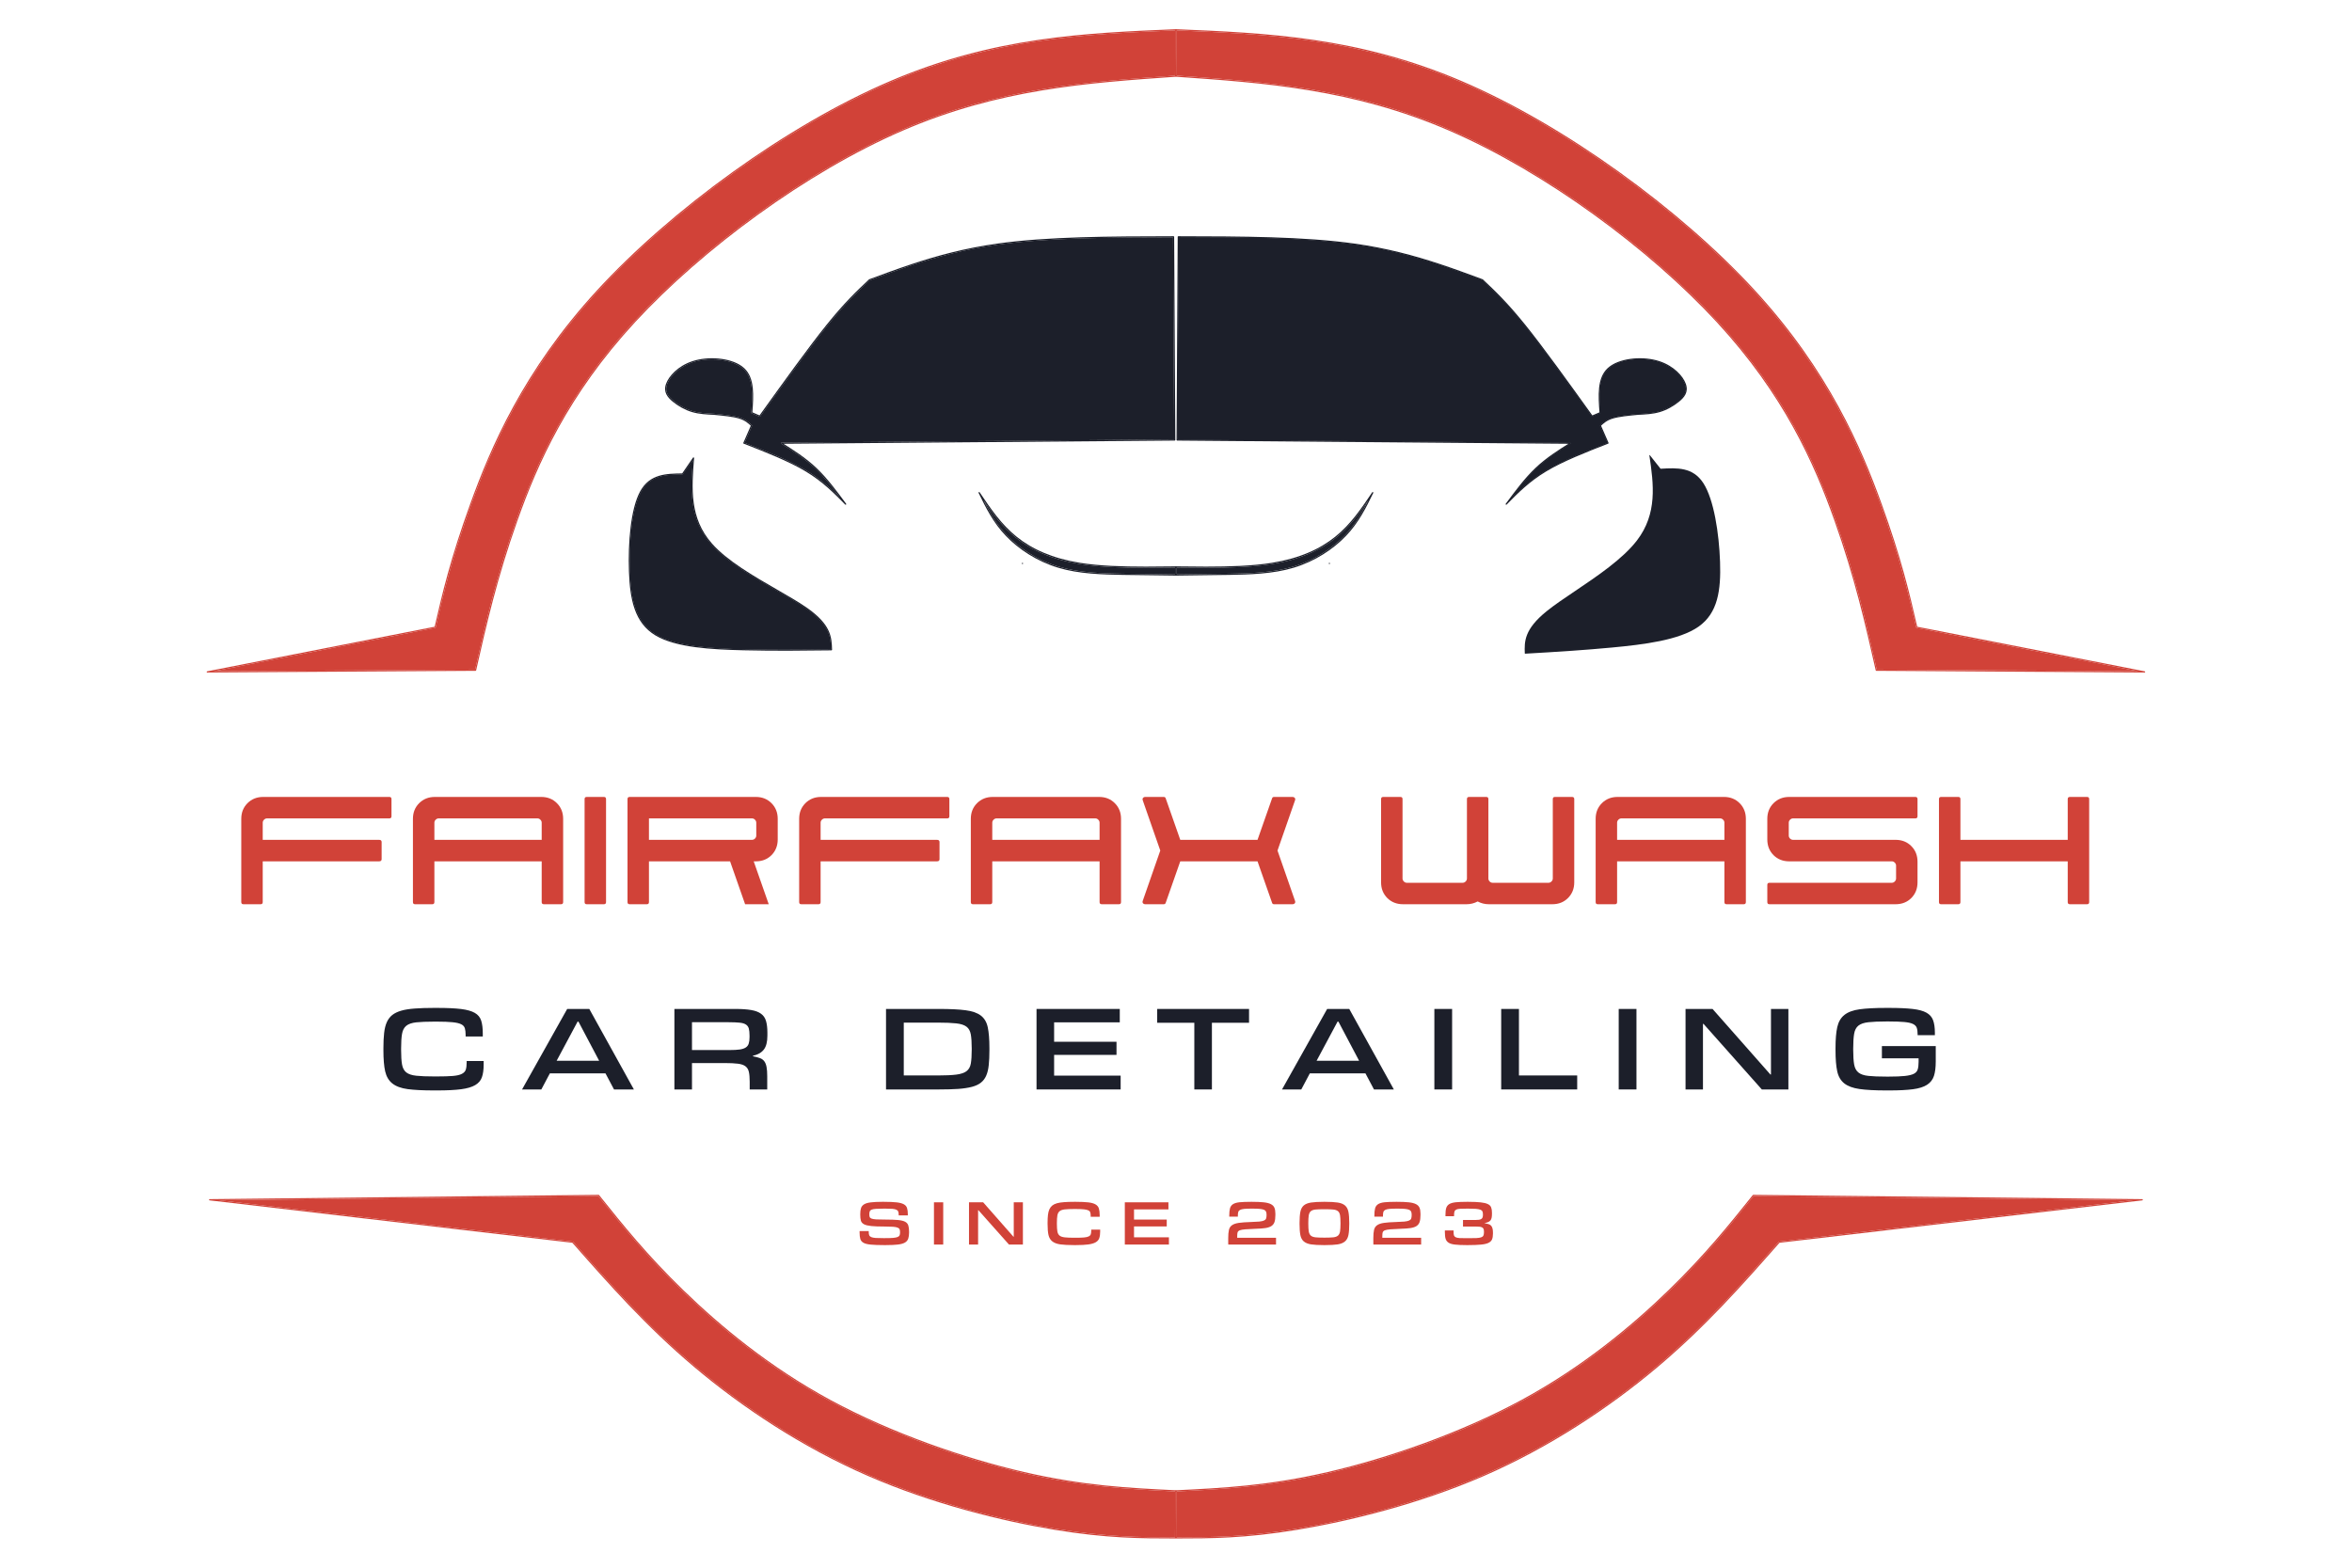 <svg xmlns="http://www.w3.org/2000/svg" xmlns:xlink="http://www.w3.org/1999/xlink" width="900" zoomAndPan="magnify" viewBox="0 0 675 450" height="600" preserveAspectRatio="xMidYMid meet" version="1.0"><defs><g></g><clipPath id="da94684412"><path d="M 1.32 1.367 L 280 1.367 L 280 187 L 1.32 187 Z M 1.32 1.367" clip-rule="nonzero"></path></clipPath><clipPath id="0b961a22b9"><path d="M 279 1.367 L 558 1.367 L 558 187 L 279 187 Z M 279 1.367" clip-rule="nonzero"></path></clipPath><clipPath id="b0b38324ef"><path d="M 3 1.367 L 280 1.367 L 280 186 L 3 186 Z M 3 1.367" clip-rule="nonzero"></path></clipPath><clipPath id="30881fcc27"><path d="M 279 1.367 L 556 1.367 L 556 186 L 279 186 Z M 279 1.367" clip-rule="nonzero"></path></clipPath><clipPath id="d52c2fd4f2"><path d="M 1.32 335 L 280 335 L 280 434.875 L 1.32 434.875 Z M 1.32 335" clip-rule="nonzero"></path></clipPath><clipPath id="748bea357a"><path d="M 279 335 L 557 335 L 557 434.875 L 279 434.875 Z M 279 335" clip-rule="nonzero"></path></clipPath><clipPath id="240bf6b6b5"><path d="M 279 336 L 555 336 L 555 434.875 L 279 434.875 Z M 279 336" clip-rule="nonzero"></path></clipPath><clipPath id="a39a345aee"><path d="M 4 336 L 280 336 L 280 434.875 L 4 434.875 Z M 4 336" clip-rule="nonzero"></path></clipPath><clipPath id="59021b37f9"><rect x="0" width="466" y="0" height="52"></rect></clipPath><clipPath id="e2de39deb9"><rect x="0" width="191" y="0" height="28"></rect></clipPath><clipPath id="ae562948c9"><rect x="0" width="559" y="0" height="436"></rect></clipPath></defs><g transform="matrix(1, 0, 0, 1, 58, 7)"><g clip-path="url(#ae562948c9)"><path fill="#1c1f2a" d="M 141.199 124.473 C 140.516 133.125 139.848 141.695 146.34 149.039 C 150.723 154.004 158.379 158.418 165.055 162.266 C 168.285 164.125 171.285 165.855 173.559 167.445 C 180.555 172.336 180.68 175.93 180.793 179.5 C 180.797 179.547 180.777 179.594 180.746 179.625 C 180.715 179.66 180.672 179.68 180.625 179.68 C 172.629 179.777 164.629 179.875 155.473 179.664 C 146.332 179.449 135.965 178.926 130.078 175.375 C 124.152 171.801 122.789 165.191 122.496 157.027 C 122.207 148.863 122.988 139.008 125.727 134.027 C 127.102 131.527 128.969 130.254 131.078 129.602 C 133.191 128.949 135.547 128.922 137.871 128.895 L 137.73 128.969 L 140.875 124.375 C 140.93 124.297 141.035 124.277 141.113 124.332 C 141.191 124.383 141.211 124.492 141.156 124.57 L 138.016 129.164 C 137.984 129.211 137.934 129.238 137.875 129.238 C 135.543 129.266 133.238 129.297 131.18 129.93 C 129.148 130.559 127.355 131.777 126.027 134.195 C 123.34 139.082 122.551 148.848 122.84 157.016 C 123.129 165.18 124.5 171.609 130.254 175.082 C 136.047 178.574 146.309 179.105 155.48 179.32 C 164.633 179.531 172.621 179.434 180.621 179.336 L 180.449 179.512 C 180.34 176.016 180.246 172.539 173.363 167.727 C 171.105 166.145 168.117 164.426 164.887 162.562 C 158.227 158.727 150.512 154.281 146.082 149.266 C 139.48 141.797 140.176 133.078 140.855 124.445 C 140.863 124.352 140.945 124.281 141.039 124.289 C 141.133 124.293 141.203 124.379 141.199 124.473 Z M 141.199 124.473" fill-opacity="1" fill-rule="nonzero"></path><path fill="#1c1f2a" d="M 140.801 125.023 C 140.781 125.023 140.758 125.035 140.746 125.051 L 137.961 129.125 C 137.941 129.152 137.91 129.172 137.875 129.172 L 137.855 129.172 C 135.531 129.199 133.223 129.23 131.16 129.867 C 129.113 130.5 127.309 131.73 125.969 134.16 C 123.27 139.066 122.484 148.852 122.773 157.016 C 123.062 165.184 124.43 171.645 130.219 175.137 C 136.031 178.645 146.312 179.172 155.477 179.387 C 159.488 179.48 163.273 179.516 166.934 179.516 C 171.574 179.516 176.004 179.461 180.441 179.406 L 180.453 179.406 C 180.488 179.402 180.512 179.371 180.512 179.336 C 180.402 175.883 180.191 172.418 173.402 167.668 C 171.141 166.09 168.152 164.367 164.918 162.504 L 164.898 162.492 C 164.895 162.488 164.891 162.488 164.891 162.488 C 164.891 162.488 164.891 162.488 164.883 162.48 C 158.227 158.648 150.543 154.219 146.133 149.223 C 139.719 141.965 140.211 133.52 140.871 125.094 C 140.875 125.078 140.867 125.059 140.855 125.043 C 140.84 125.031 140.824 125.023 140.805 125.023 Z M 140.801 125.023" fill-opacity="1" fill-rule="nonzero"></path><path fill="#1c1f2a" d="M 415.414 123.617 C 415.438 123.617 415.457 123.625 415.473 123.641 L 418.535 127.512 C 418.559 127.539 418.59 127.555 418.625 127.551 L 418.641 127.551 C 420.965 127.414 423.27 127.285 425.371 127.777 C 427.457 128.262 429.344 129.363 430.852 131.695 C 433.883 136.402 435.355 146.105 435.637 154.273 C 435.918 162.438 435.004 168.98 429.473 172.871 C 423.922 176.773 413.703 178.02 404.574 178.875 C 400.582 179.25 396.809 179.547 393.156 179.801 C 388.527 180.129 384.105 180.383 379.672 180.641 L 379.664 180.641 C 379.629 180.637 379.602 180.609 379.602 180.574 C 379.469 177.121 379.438 173.652 385.879 168.441 C 388.023 166.703 390.883 164.777 393.977 162.691 L 393.996 162.68 C 394 162.676 394.004 162.676 394.004 162.676 C 394.004 162.676 394.008 162.676 394.016 162.668 C 400.383 158.379 407.738 153.422 411.789 148.133 C 417.68 140.441 416.598 132.051 415.352 123.695 C 415.348 123.676 415.352 123.656 415.363 123.641 C 415.375 123.629 415.395 123.617 415.41 123.617 Z M 415.414 123.617" fill-opacity="1" fill-rule="nonzero"></path><path fill="#1c1f2a" d="M 155.547 120.02 C 162.023 122.555 168.52 125.094 173.402 128.027 C 178.289 130.961 181.559 134.285 184.816 137.594 L 184.555 137.816 C 181.84 134.145 179.137 130.488 176.078 127.586 C 173.023 124.68 169.605 122.527 166.176 120.359 C 166.109 120.32 166.082 120.242 166.102 120.168 C 166.121 120.094 166.188 120.043 166.266 120.043 L 279.133 119.121 L 278.965 119.293 L 278.629 60.984 L 278.801 61.156 C 260.73 61.188 242.676 61.223 228.141 63.277 C 219.004 64.57 211.254 66.664 204.02 69.051 C 199.754 70.461 195.668 71.973 191.578 73.484 L 191.637 73.449 C 188.168 76.715 184.703 79.973 179.465 86.484 C 174.223 93.004 167.203 102.773 160.184 112.551 C 160.137 112.613 160.051 112.637 159.977 112.605 L 157.68 111.629 C 157.613 111.602 157.57 111.531 157.578 111.461 C 157.938 106.5 158.273 101.672 155.363 98.949 C 152.441 96.211 146.191 95.543 141.633 96.758 C 141.355 96.832 141.086 96.914 140.824 97 C 136.758 98.344 134.234 101.184 133.48 103.273 C 132.695 105.445 133.82 106.828 135.359 108.082 C 136.895 109.328 138.773 110.387 140.746 110.961 C 142.723 111.539 144.805 111.637 146.906 111.734 C 146.91 111.734 146.914 111.734 146.914 111.734 C 149.625 111.996 152.359 112.258 154.176 112.805 C 156.012 113.359 156.914 114.203 157.793 115.027 C 157.848 115.078 157.863 115.156 157.836 115.223 L 155.641 120.262 C 155.602 120.348 155.504 120.387 155.414 120.352 C 155.328 120.312 155.289 120.211 155.328 120.125 L 157.52 115.086 L 157.559 115.277 C 156.688 114.461 155.832 113.664 154.078 113.137 C 152.301 112.602 149.605 112.34 146.883 112.078 L 146.891 112.078 C 144.793 111.98 142.672 111.883 140.648 111.293 C 138.625 110.703 136.707 109.621 135.141 108.348 C 133.578 107.074 132.293 105.551 133.156 103.156 C 133.953 100.957 136.562 98.047 140.719 96.676 C 140.984 96.586 141.262 96.504 141.543 96.43 C 146.16 95.195 152.555 95.844 155.598 98.695 C 158.652 101.559 158.273 106.59 157.918 111.484 L 157.816 111.312 L 160.113 112.293 L 159.906 112.348 C 166.922 102.574 173.945 92.797 179.195 86.27 C 184.449 79.742 187.926 76.469 191.402 73.199 C 191.418 73.184 191.438 73.172 191.461 73.164 C 195.547 71.652 199.641 70.137 203.914 68.727 C 211.16 66.332 218.93 64.234 228.094 62.938 C 242.656 60.879 260.738 60.844 278.801 60.812 C 278.895 60.812 278.973 60.887 278.973 60.98 L 279.309 119.293 C 279.309 119.387 279.23 119.465 279.137 119.465 L 166.27 120.387 L 166.359 120.07 C 169.785 122.234 173.23 124.406 176.316 127.336 C 179.398 130.266 182.121 133.945 184.832 137.609 C 184.883 137.684 184.871 137.785 184.805 137.844 C 184.734 137.902 184.633 137.898 184.57 137.832 C 181.312 134.523 178.07 131.23 173.223 128.32 C 168.371 125.406 161.906 122.875 155.422 120.34 C 155.336 120.305 155.289 120.207 155.324 120.117 C 155.359 120.027 155.461 119.984 155.547 120.02 Z M 155.547 120.02" fill-opacity="1" fill-rule="nonzero"></path><path fill="#1c1f2a" d="M 403.414 120.02 C 396.938 122.555 390.445 125.094 385.562 128.027 C 380.672 130.961 377.402 134.285 374.148 137.594 L 374.406 137.816 C 377.121 134.145 379.824 130.488 382.883 127.586 C 385.941 124.68 389.355 122.527 392.789 120.359 C 392.852 120.32 392.883 120.242 392.859 120.168 C 392.84 120.094 392.773 120.043 392.695 120.043 L 279.828 119.121 L 280 119.293 L 280.332 60.984 L 280.16 61.156 C 298.234 61.188 316.289 61.223 330.82 63.277 C 339.961 64.57 347.707 66.664 354.941 69.051 C 359.207 70.461 363.293 71.973 367.383 73.484 L 367.324 73.449 C 370.797 76.715 374.262 79.973 379.5 86.484 C 384.742 93.004 391.758 102.773 398.777 112.551 C 398.824 112.613 398.91 112.637 398.984 112.605 L 401.281 111.629 C 401.348 111.602 401.391 111.531 401.387 111.461 C 401.027 106.5 400.691 101.672 403.598 98.949 C 406.52 96.211 412.77 95.543 417.328 96.758 C 417.605 96.832 417.875 96.914 418.137 97 C 422.203 98.344 424.727 101.184 425.48 103.273 C 426.266 105.445 425.145 106.828 423.605 108.082 C 422.066 109.328 420.191 110.387 418.215 110.961 C 416.238 111.539 414.16 111.637 412.055 111.734 C 412.051 111.734 412.051 111.734 412.047 111.734 C 409.34 111.996 406.602 112.258 404.785 112.805 C 402.949 113.359 402.051 114.203 401.168 115.027 C 401.113 115.078 401.098 115.156 401.129 115.223 L 403.32 120.262 C 403.359 120.348 403.461 120.387 403.547 120.352 C 403.633 120.312 403.672 120.211 403.637 120.125 L 401.441 115.086 L 401.402 115.277 C 402.273 114.461 403.129 113.664 404.887 113.137 C 406.66 112.602 409.355 112.34 412.078 112.078 L 412.07 112.078 C 414.168 111.98 416.289 111.883 418.312 111.293 C 420.336 110.703 422.254 109.621 423.82 108.348 C 425.383 107.074 426.672 105.551 425.805 103.156 C 425.012 100.957 422.398 98.047 418.246 96.676 C 417.977 96.586 417.699 96.504 417.418 96.43 C 412.801 95.195 406.406 95.844 403.363 98.695 C 400.309 101.559 400.688 106.59 401.043 111.484 L 401.148 111.312 L 398.852 112.293 L 399.059 112.348 C 392.039 102.574 385.016 92.797 379.766 86.27 C 374.512 79.742 371.035 76.469 367.562 73.199 C 367.543 73.184 367.523 73.172 367.504 73.164 C 363.414 71.652 359.32 70.137 355.051 68.727 C 347.801 66.332 340.031 64.234 330.867 62.938 C 316.309 60.879 298.227 60.844 280.16 60.812 C 280.066 60.812 279.988 60.887 279.988 60.98 L 279.656 119.293 C 279.656 119.387 279.73 119.465 279.824 119.465 L 392.695 120.387 L 392.605 120.07 C 389.176 122.234 385.73 124.406 382.645 127.336 C 379.562 130.266 376.84 133.945 374.133 137.609 C 374.078 137.684 374.09 137.785 374.156 137.844 C 374.227 137.902 374.328 137.898 374.391 137.832 C 377.648 134.523 380.891 131.23 385.738 128.32 C 390.59 125.406 397.055 122.875 403.539 120.34 C 403.629 120.305 403.672 120.207 403.637 120.117 C 403.602 120.027 403.504 119.984 403.414 120.02 Z M 403.414 120.02" fill-opacity="1" fill-rule="nonzero"></path><path fill="#1c1f2a" d="M 278.625 61.125 C 260.613 61.16 242.625 61.203 228.137 63.25 C 218.996 64.543 211.246 66.633 204.012 69.023 C 199.754 70.43 195.676 71.938 191.598 73.449 C 191.586 73.453 191.582 73.461 191.578 73.469 L 191.574 73.469 C 188.117 76.719 184.66 79.98 179.441 86.469 C 174.199 92.984 167.18 102.754 160.16 112.531 C 160.133 112.57 160.09 112.594 160.043 112.594 C 160.027 112.594 160.008 112.59 159.988 112.582 L 157.691 111.602 C 157.637 111.578 157.602 111.523 157.605 111.461 C 157.965 106.508 158.305 101.664 155.383 98.926 C 153.383 97.051 149.832 96.148 146.332 96.148 C 144.699 96.148 143.078 96.344 141.625 96.73 L 141.625 96.734 L 141.621 96.734 C 141.348 96.805 141.078 96.887 140.816 96.973 C 136.742 98.32 134.211 101.168 133.453 103.266 C 132.66 105.457 133.797 106.852 135.34 108.102 C 136.879 109.355 138.762 110.414 140.738 110.992 C 142.719 111.566 144.801 111.664 146.906 111.762 C 146.906 111.762 146.91 111.762 146.914 111.762 L 146.93 111.766 L 146.949 111.766 C 149.645 112.027 152.363 112.289 154.168 112.832 C 155.996 113.383 156.895 114.223 157.773 115.047 C 157.82 115.09 157.832 115.152 157.809 115.211 L 155.691 120.074 C 155.688 120.086 155.688 120.098 155.695 120.105 C 155.699 120.113 155.707 120.117 155.719 120.117 L 155.715 120.117 C 162.133 122.629 168.551 125.148 173.387 128.051 C 177.426 130.477 180.359 133.168 183.098 135.898 C 183.102 135.902 183.109 135.906 183.117 135.906 C 183.121 135.906 183.125 135.906 183.129 135.902 C 183.141 135.898 183.145 135.891 183.145 135.879 L 183.141 135.859 C 180.898 132.859 178.621 129.957 176.098 127.562 C 173.039 124.66 169.621 122.5 166.191 120.336 C 166.137 120.301 166.113 120.238 166.129 120.176 C 166.145 120.113 166.203 120.074 166.266 120.074 L 278.961 119.152 L 278.992 119.121 L 278.66 61.156 L 278.633 61.125 Z M 278.625 61.125" fill-opacity="1" fill-rule="nonzero"></path><path fill="#1c1f2a" d="M 323.695 154.73 C 323.695 154.824 323.617 154.902 323.523 154.902 C 323.426 154.902 323.352 154.824 323.352 154.73 C 323.352 154.637 323.426 154.559 323.523 154.559 C 323.617 154.559 323.695 154.637 323.695 154.73 Z M 323.695 154.73" fill-opacity="1" fill-rule="nonzero"></path><path fill="#1c1f2a" d="M 235.27 154.73 C 235.27 154.824 235.344 154.902 235.441 154.902 C 235.535 154.902 235.613 154.824 235.613 154.73 C 235.613 154.637 235.535 154.559 235.441 154.559 C 235.344 154.559 235.27 154.637 235.27 154.73 Z M 235.27 154.73" fill-opacity="1" fill-rule="nonzero"></path><path fill="#1c1f2a" d="M 280.332 61.047 C 280.273 61.047 280.223 61.094 280.223 61.156 L 279.891 119.121 C 279.891 119.148 279.902 119.176 279.922 119.199 C 279.941 119.219 279.969 119.23 280 119.23 C 280 119.23 280.004 119.23 280.008 119.23 L 280.012 119.23 L 392.695 120.152 C 392.727 120.152 392.75 120.172 392.758 120.199 C 392.766 120.227 392.754 120.254 392.73 120.27 C 389.301 122.434 385.875 124.594 382.809 127.508 C 380.289 129.898 378.008 132.801 375.773 135.797 C 375.746 135.828 375.742 135.871 375.762 135.906 C 375.781 135.945 375.816 135.969 375.859 135.969 L 375.863 135.969 C 375.891 135.969 375.918 135.957 375.938 135.938 C 378.668 133.215 381.59 130.535 385.617 128.117 C 390.441 125.223 396.848 122.703 403.262 120.195 L 403.254 120.195 C 403.289 120.191 403.32 120.172 403.336 120.145 C 403.355 120.113 403.359 120.078 403.344 120.047 L 401.227 115.18 C 401.215 115.152 401.223 115.125 401.242 115.105 L 401.242 115.102 C 402.121 114.281 403.008 113.453 404.816 112.91 C 406.617 112.367 409.332 112.105 412.039 111.844 L 412.055 111.84 C 412.059 111.84 412.059 111.84 412.059 111.84 L 412.082 111.84 C 414.176 111.742 416.262 111.645 418.246 111.066 C 420.234 110.484 422.125 109.422 423.672 108.164 C 425.219 106.906 426.395 105.48 425.582 103.238 C 424.816 101.113 422.266 98.25 418.172 96.898 C 417.91 96.812 417.637 96.73 417.363 96.656 C 417.359 96.656 417.359 96.656 417.355 96.656 C 415.898 96.266 414.27 96.07 412.629 96.07 C 409.121 96.07 405.547 96.977 403.527 98.871 C 400.57 101.637 400.922 106.527 401.277 111.469 C 401.281 111.496 401.266 111.52 401.238 111.531 L 398.941 112.508 C 398.934 112.512 398.926 112.516 398.918 112.516 C 398.898 112.516 398.879 112.504 398.863 112.488 C 391.844 102.711 384.828 92.938 379.582 86.418 C 374.371 79.938 370.91 76.676 367.461 73.43 L 367.457 73.43 C 367.445 73.406 367.422 73.387 367.395 73.375 C 363.312 71.867 359.234 70.355 354.977 68.949 C 347.738 66.559 339.984 64.465 330.836 63.172 C 316.34 61.121 298.348 61.082 280.336 61.047 Z M 280.332 61.047" fill-opacity="1" fill-rule="nonzero"></path><path fill="#1c1f2a" d="M 223.156 134.34 C 225.219 138.562 227.27 142.762 230.914 146.578 C 234.559 150.398 239.801 153.84 245.773 155.633 C 251.746 157.43 258.461 157.578 264.203 157.68 C 269.938 157.777 274.691 157.828 279.434 157.879 L 279.438 157.879 L 279.262 158.051 L 279.289 155.746 L 279.465 155.918 C 276.574 155.953 273.691 155.988 270.852 155.988 C 264.004 155.988 257.441 155.785 251.859 154.891 C 243.965 153.621 238.043 150.965 233.535 147.328 C 229.027 143.695 225.938 139.09 222.859 134.508 C 222.809 134.43 222.828 134.324 222.906 134.27 C 222.988 134.219 223.094 134.238 223.145 134.316 C 226.227 138.902 229.289 143.465 233.75 147.059 C 238.207 150.652 244.07 153.289 251.914 154.551 C 257.465 155.441 264.008 155.645 270.852 155.645 C 273.688 155.645 276.57 155.609 279.461 155.574 C 279.508 155.574 279.551 155.594 279.582 155.625 C 279.617 155.656 279.633 155.703 279.633 155.75 L 279.605 158.055 C 279.605 158.098 279.586 158.145 279.555 158.176 C 279.52 158.207 279.477 158.223 279.43 158.223 L 279.426 158.223 L 279.43 158.223 C 274.684 158.172 269.938 158.121 264.199 158.023 C 258.461 157.922 251.703 157.773 245.676 155.961 C 239.645 154.148 234.352 150.676 230.668 146.816 C 226.98 142.953 224.91 138.711 222.848 134.488 C 222.809 134.406 222.844 134.301 222.93 134.262 C 223.012 134.219 223.117 134.254 223.156 134.34 Z M 223.156 134.34" fill-opacity="1" fill-rule="nonzero"></path><path fill="#1c1f2a" d="M 335.805 134.34 C 333.742 138.562 331.691 142.762 328.047 146.578 C 324.402 150.398 319.16 153.84 313.188 155.633 C 307.215 157.43 300.504 157.578 294.758 157.68 C 289.023 157.777 284.27 157.828 279.531 157.879 L 279.523 157.879 L 279.699 158.051 L 279.672 155.746 L 279.5 155.918 C 282.387 155.953 285.273 155.988 288.113 155.988 C 294.957 155.988 301.523 155.785 307.102 154.891 C 314.996 153.621 320.918 150.965 325.43 147.328 C 329.938 143.695 333.027 139.09 336.102 134.508 C 336.152 134.43 336.133 134.324 336.055 134.27 C 335.977 134.219 335.867 134.238 335.816 134.316 C 332.738 138.902 329.672 143.465 325.211 147.059 C 320.754 150.652 314.895 153.289 307.047 154.551 C 301.496 155.441 294.953 155.645 288.113 155.645 C 285.273 155.645 282.391 155.609 279.504 155.574 C 279.457 155.574 279.41 155.594 279.379 155.625 C 279.348 155.656 279.328 155.703 279.328 155.75 L 279.355 158.055 C 279.355 158.098 279.375 158.145 279.41 158.176 C 279.441 158.207 279.484 158.223 279.531 158.223 L 279.535 158.223 C 284.281 158.172 289.023 158.121 294.766 158.023 C 300.5 157.922 307.262 157.773 313.289 155.961 C 319.32 154.148 324.613 150.676 328.297 146.816 C 331.98 142.953 334.051 138.711 336.113 134.488 C 336.152 134.406 336.117 134.301 336.035 134.262 C 335.949 134.219 335.844 134.254 335.805 134.34 Z M 335.805 134.34" fill-opacity="1" fill-rule="nonzero"></path><path fill="#1c1f2a" d="M 224.277 136.621 Z M 224.277 136.621 Z M 224.277 136.621 Z M 224.281 136.617 L 224.277 136.621 L 224.281 136.621 L 224.281 136.625 L 224.285 136.625 L 224.281 136.625 C 226.008 140.07 227.926 143.453 230.91 146.582 C 234.559 150.402 239.801 153.844 245.773 155.637 C 251.746 157.434 258.461 157.582 264.203 157.684 C 269.871 157.781 274.578 157.832 279.266 157.883 L 279.27 157.879 L 279.293 155.922 L 279.289 155.918 L 279.285 155.918 C 276.453 155.949 273.633 155.984 270.852 155.984 C 264.004 155.984 257.441 155.781 251.863 154.887 C 243.965 153.617 238.047 150.961 233.535 147.324 C 229.723 144.25 226.922 140.48 224.289 136.617 Z M 224.281 136.617" fill-opacity="1" fill-rule="nonzero"></path><path fill="#1c1f2a" d="M 334.672 136.621 L 334.668 136.621 C 332.035 140.484 329.238 144.25 325.426 147.324 C 320.914 150.961 314.996 153.617 307.102 154.887 C 301.523 155.781 294.957 155.984 288.113 155.984 C 285.332 155.984 282.508 155.949 279.68 155.918 L 279.676 155.918 L 279.672 155.922 L 279.695 157.879 L 279.699 157.879 L 279.699 157.883 C 284.383 157.832 289.09 157.781 294.758 157.684 C 300.504 157.582 307.215 157.434 313.191 155.637 C 319.164 153.844 324.406 150.402 328.051 146.582 C 331.035 143.453 332.953 140.07 334.68 136.629 L 334.68 136.625 L 334.676 136.621 Z M 334.672 136.621" fill-opacity="1" fill-rule="nonzero"></path><g clip-path="url(#da94684412)"><path fill="#d14238" d="M 1.656 185.871 L 1.484 185.699 L 78.48 185.211 L 78.312 185.348 C 81.32 172.078 84.328 158.805 90.176 142.324 C 96.023 125.844 104.715 106.152 124.027 85.227 C 143.328 64.309 173.238 42.16 200.902 30.195 C 228.57 18.23 253.984 16.461 279.371 14.691 L 279.211 14.863 L 279.305 1.555 L 279.484 1.727 C 253.367 2.82 227.277 3.914 197.641 16.574 C 167.992 29.238 134.789 53.48 113.559 76.613 C 92.332 99.738 83.07 121.758 77.312 137.656 C 71.555 153.555 69.301 163.32 67.047 173.09 C 67.031 173.156 66.977 173.207 66.91 173.223 L 1.523 186.039 C 1.434 186.059 1.34 185.996 1.324 185.902 C 1.305 185.812 1.367 185.723 1.461 185.703 L 66.844 172.883 L 66.711 173.016 C 68.965 163.238 71.223 153.457 76.988 137.539 C 82.758 121.621 92.039 99.555 113.305 76.379 C 134.566 53.215 167.812 28.945 197.504 16.262 C 227.207 3.57 253.355 2.477 279.469 1.383 C 279.516 1.379 279.562 1.398 279.598 1.43 C 279.629 1.465 279.648 1.508 279.648 1.555 L 279.555 14.867 C 279.555 14.957 279.484 15.031 279.395 15.035 C 254.008 16.805 228.648 18.57 201.039 30.512 C 173.422 42.453 143.551 64.574 124.277 85.461 C 105.012 106.34 96.336 125.984 90.496 142.441 C 84.656 158.895 81.652 172.156 78.648 185.422 C 78.633 185.5 78.562 185.555 78.484 185.555 L 1.484 186.043 C 1.441 186.043 1.395 186.027 1.363 185.996 C 1.332 185.961 1.312 185.918 1.312 185.871 C 1.312 185.777 1.391 185.699 1.484 185.699 C 1.578 185.699 1.656 185.777 1.656 185.871 Z M 1.656 185.871" fill-opacity="1" fill-rule="nonzero"></path></g><g clip-path="url(#0b961a22b9)"><path fill="#d14238" d="M 557.305 185.871 L 557.477 185.699 L 480.48 185.211 L 480.648 185.348 C 477.645 172.078 474.637 158.805 468.789 142.324 C 462.938 125.844 454.246 106.152 434.938 85.227 C 415.633 64.309 385.723 42.16 358.059 30.195 C 330.391 18.23 304.977 16.461 279.59 14.691 L 279.75 14.863 L 279.656 1.555 L 279.477 1.727 C 305.594 2.82 331.684 3.914 361.32 16.574 C 390.969 29.238 424.172 53.48 445.402 76.613 C 466.629 99.738 475.891 121.758 481.648 137.656 C 487.41 153.555 489.66 163.32 491.918 173.09 C 491.934 173.156 491.984 173.207 492.051 173.223 L 557.438 186.039 C 557.531 186.059 557.621 185.996 557.637 185.902 C 557.656 185.812 557.598 185.723 557.504 185.703 L 492.117 172.883 L 492.25 173.016 C 489.996 163.238 487.738 153.457 481.973 137.539 C 476.203 121.621 466.926 99.555 445.656 76.379 C 424.395 53.215 391.152 28.945 361.457 16.262 C 331.754 3.57 305.609 2.477 279.492 1.383 C 279.445 1.379 279.398 1.398 279.367 1.43 C 279.332 1.465 279.312 1.508 279.312 1.555 L 279.406 14.867 C 279.406 14.957 279.477 15.031 279.566 15.035 C 304.957 16.805 330.312 18.57 357.922 30.512 C 385.539 42.453 415.41 64.574 434.684 85.461 C 453.949 106.34 462.625 125.984 468.465 142.441 C 474.305 158.895 477.309 172.156 480.312 185.422 C 480.332 185.5 480.398 185.555 480.48 185.555 L 557.477 186.043 C 557.523 186.043 557.566 186.027 557.598 185.996 C 557.629 185.961 557.648 185.918 557.648 185.871 C 557.648 185.777 557.57 185.699 557.477 185.699 C 557.383 185.699 557.305 185.777 557.305 185.871 Z M 557.305 185.871" fill-opacity="1" fill-rule="nonzero"></path></g><g clip-path="url(#b0b38324ef)"><path fill="#d14238" d="M 3.316 185.684 L 3.316 185.688 Z M 3.312 185.684 L 3.312 185.688 Z M 3.312 185.688 Z M 279.301 1.727 L 279.301 1.734 L 279.301 1.727 C 253.242 2.82 227.207 3.938 197.637 16.57 C 167.988 29.234 134.785 53.473 113.555 76.605 C 92.328 99.734 83.066 121.758 77.305 137.656 C 71.547 153.555 69.293 163.32 67.039 173.09 C 67.023 173.152 66.973 173.203 66.91 173.215 L 3.312 185.684 L 3.305 185.688 L 3.305 185.691 L 3.312 185.695 L 3.316 185.695 L 78.344 185.219 L 78.352 185.215 C 81.348 171.992 84.352 158.75 90.18 142.328 C 96.031 125.848 104.723 106.156 124.031 85.234 C 143.332 64.316 173.242 42.164 200.906 30.203 C 228.516 18.262 253.879 16.477 279.207 14.711 L 279.215 14.711 L 279.219 14.703 L 279.312 1.734 L 279.305 1.727 Z M 279.301 1.727" fill-opacity="1" fill-rule="nonzero"></path></g><g clip-path="url(#30881fcc27)"><path fill="#d14238" d="M 279.656 1.727 L 279.652 1.734 L 279.742 14.703 L 279.75 14.711 L 279.758 14.711 C 305.086 16.477 330.449 18.266 358.055 30.203 C 385.719 42.164 415.629 64.316 434.93 85.234 C 454.238 106.156 462.934 125.848 468.781 142.328 C 474.609 158.75 477.617 171.992 480.609 185.215 L 480.617 185.219 L 480.625 185.219 L 555.648 185.695 L 555.656 185.691 L 555.656 185.688 L 555.652 185.684 L 492.051 173.215 C 491.988 173.203 491.938 173.152 491.922 173.09 L 491.895 172.957 C 489.648 163.23 487.391 153.48 481.656 137.656 C 475.895 121.758 466.637 99.734 445.41 76.605 C 424.176 53.473 390.973 29.234 361.324 16.57 C 331.754 3.938 305.719 2.82 279.66 1.727 Z M 279.656 1.727" fill-opacity="1" fill-rule="nonzero"></path></g><g clip-path="url(#d52c2fd4f2)"><path fill="#d14238" d="M 106.324 349.738 L 2.141 337.559 C 2.051 337.547 1.984 337.469 1.992 337.379 C 1.996 337.289 2.07 337.215 2.16 337.215 L 113.785 335.973 C 113.836 335.973 113.887 335.996 113.922 336.035 C 120.793 344.621 127.656 353.195 138.141 363.371 C 148.625 373.543 162.723 385.316 180.27 394.828 C 197.82 404.34 218.828 411.602 235.938 415.551 C 253.043 419.496 266.246 420.137 279.465 420.773 C 279.555 420.777 279.629 420.852 279.629 420.945 L 279.551 434.441 C 279.547 434.535 279.473 434.613 279.379 434.613 C 269.559 434.605 259.73 434.602 244.746 432.137 C 229.766 429.668 209.629 424.746 190.988 416.617 C 172.344 408.492 155.207 397.168 141.332 385.48 C 127.453 373.789 116.84 361.734 106.23 349.691 C 106.168 349.621 106.176 349.512 106.246 349.449 C 106.316 349.387 106.426 349.395 106.488 349.465 C 117.098 361.512 127.695 373.547 141.551 385.215 C 155.406 396.887 172.516 408.191 191.125 416.305 C 209.73 424.414 229.844 429.336 244.805 431.797 C 259.758 434.258 269.562 434.266 279.379 434.27 L 279.207 434.441 L 279.285 420.945 L 279.445 421.117 C 266.227 420.477 253 419.84 235.859 415.883 C 218.727 411.93 197.688 404.66 180.105 395.129 C 162.523 385.598 148.398 373.805 137.902 363.617 C 127.402 353.426 120.523 344.836 113.652 336.25 L 113.789 336.316 L 2.164 337.559 L 2.184 337.215 L 106.363 349.398 C 106.457 349.41 106.523 349.496 106.512 349.59 C 106.504 349.684 106.418 349.75 106.324 349.738 Z M 106.324 349.738" fill-opacity="1" fill-rule="nonzero"></path></g><g clip-path="url(#748bea357a)"><path fill="#d14238" d="M 452.641 349.738 L 556.82 337.559 C 556.91 337.547 556.977 337.469 556.973 337.379 C 556.965 337.289 556.891 337.215 556.801 337.215 L 445.176 335.973 C 445.125 335.973 445.074 335.996 445.043 336.035 C 438.168 344.621 431.305 353.195 420.82 363.371 C 410.34 373.543 396.242 385.316 378.691 394.828 C 361.141 404.34 340.133 411.602 323.023 415.551 C 305.918 419.496 292.715 420.137 279.5 420.773 C 279.406 420.777 279.336 420.852 279.336 420.945 L 279.414 434.441 C 279.414 434.535 279.488 434.613 279.586 434.613 C 289.402 434.605 299.23 434.602 314.215 432.137 C 329.195 429.668 349.336 424.746 367.977 416.617 C 386.617 408.492 403.754 397.168 417.633 385.48 C 431.508 373.789 442.125 361.734 452.73 349.691 C 452.793 349.621 452.785 349.512 452.715 349.449 C 452.645 349.387 452.535 349.395 452.473 349.465 C 441.863 361.512 431.266 373.547 417.41 385.215 C 403.555 396.887 386.445 408.191 367.84 416.305 C 349.23 424.414 329.121 429.336 314.16 431.797 C 299.203 434.258 289.398 434.266 279.586 434.27 L 279.758 434.441 L 279.68 420.945 L 279.516 421.117 C 292.734 420.477 305.965 419.84 323.102 415.883 C 340.234 411.93 361.273 404.66 378.855 395.129 C 396.441 385.598 410.562 373.805 421.062 363.617 C 431.559 353.426 438.438 344.836 445.309 336.25 L 445.172 336.316 L 556.797 337.559 L 556.781 337.215 L 452.598 349.398 C 452.504 349.41 452.438 349.496 452.449 349.59 C 452.461 349.684 452.547 349.75 452.641 349.738 Z M 452.641 349.738" fill-opacity="1" fill-rule="nonzero"></path></g><g clip-path="url(#240bf6b6b5)"><path fill="#d14238" d="M 445.258 336.309 L 445.25 336.312 C 438.398 344.875 431.527 353.445 421.055 363.609 C 410.559 373.801 396.438 385.59 378.852 395.125 C 361.27 404.652 340.23 411.922 323.098 415.879 C 306.031 419.816 292.84 420.465 279.676 421.102 L 279.676 421.113 L 279.672 421.109 L 279.75 434.27 L 279.762 434.27 L 279.754 434.277 C 289.512 434.27 299.289 434.25 314.16 431.805 C 329.121 429.34 349.23 424.422 367.84 416.309 C 386.449 408.199 403.559 396.895 417.414 385.223 C 431.27 373.551 441.867 361.516 452.477 349.469 L 452.48 349.469 C 452.488 349.457 452.5 349.449 452.512 349.441 L 452.516 349.441 C 452.539 349.422 452.57 349.41 452.602 349.406 L 554.109 337.535 L 554.117 337.527 L 554.109 337.523 L 445.262 336.309 Z M 445.258 336.309" fill-opacity="1" fill-rule="nonzero"></path></g><g clip-path="url(#a39a345aee)"><path fill="#d14238" d="M 4.855 337.523 L 4.855 337.527 Z M 4.855 337.527 L 4.855 337.531 Z M 113.703 336.309 L 4.855 337.523 L 4.852 337.523 L 4.848 337.527 L 4.852 337.535 L 4.855 337.535 L 106.363 349.406 C 106.387 349.41 106.41 349.418 106.43 349.43 L 106.434 349.43 C 106.453 349.441 106.469 349.453 106.484 349.469 C 117.094 361.516 127.691 373.551 141.547 385.223 C 155.402 396.895 172.512 408.199 191.121 416.309 C 209.73 424.422 229.84 429.34 244.801 431.805 C 259.672 434.25 269.449 434.27 279.207 434.277 L 279.215 434.27 L 279.289 421.109 L 279.289 421.102 C 266.121 420.465 252.93 419.816 235.863 415.879 C 218.73 411.922 197.691 404.652 180.109 395.125 C 162.523 385.59 148.402 373.801 137.906 363.609 C 127.434 353.445 120.566 344.875 113.711 336.312 Z M 113.703 336.309" fill-opacity="1" fill-rule="nonzero"></path></g><g fill="#d14238" fill-opacity="1"><g transform="translate(11.244, 252.557)"><g><path d="M 0.609 0 C 0.203 0 0 -0.203 0 -0.609 L 0 -24.516 C 0 -26.316 0.594 -27.812 1.781 -29 C 2.977 -30.195 4.477 -30.797 6.281 -30.797 L 42.5 -30.797 C 42.906 -30.797 43.109 -30.594 43.109 -30.188 L 43.109 -25.25 C 43.109 -24.844 42.906 -24.641 42.5 -24.641 L 7.391 -24.641 C 7.066 -24.641 6.781 -24.516 6.531 -24.266 C 6.281 -24.016 6.156 -23.727 6.156 -23.406 L 6.156 -18.484 L 39.547 -18.484 C 40.035 -18.484 40.281 -18.273 40.281 -17.859 L 40.281 -12.938 C 40.281 -12.52 40.035 -12.312 39.547 -12.312 L 6.156 -12.312 L 6.156 -0.609 C 6.156 -0.203 5.953 0 5.547 0 Z M 0.609 0"></path></g></g></g><g fill="#d14238" fill-opacity="1"><g transform="translate(60.508, 252.557)"><g><path d="M 0.609 0 C 0.203 0 0 -0.203 0 -0.609 L 0 -24.516 C 0 -26.316 0.594 -27.812 1.781 -29 C 2.977 -30.195 4.477 -30.797 6.281 -30.797 L 36.828 -30.797 C 38.641 -30.797 40.141 -30.195 41.328 -29 C 42.516 -27.812 43.109 -26.316 43.109 -24.516 L 43.109 -0.609 C 43.109 -0.203 42.906 0 42.5 0 L 37.578 0 C 37.16 0 36.953 -0.203 36.953 -0.609 L 36.953 -12.312 L 6.156 -12.312 L 6.156 -0.609 C 6.156 -0.203 5.953 0 5.547 0 Z M 6.156 -18.484 L 36.953 -18.484 L 36.953 -23.406 C 36.953 -23.727 36.828 -24.016 36.578 -24.266 C 36.336 -24.516 36.051 -24.641 35.719 -24.641 L 7.391 -24.641 C 7.066 -24.641 6.781 -24.516 6.531 -24.266 C 6.281 -24.016 6.156 -23.727 6.156 -23.406 Z M 6.156 -18.484"></path></g></g></g><g fill="#d14238" fill-opacity="1"><g transform="translate(109.772, 252.557)"><g><path d="M 0.609 0 C 0.203 0 0 -0.203 0 -0.609 L 0 -30.188 C 0 -30.594 0.203 -30.797 0.609 -30.797 L 5.547 -30.797 C 5.953 -30.797 6.156 -30.594 6.156 -30.188 L 6.156 -0.609 C 6.156 -0.203 5.953 0 5.547 0 Z M 0.609 0"></path></g></g></g><g fill="#d14238" fill-opacity="1"><g transform="translate(122.088, 252.557)"><g><path d="M 0.609 0 C 0.203 0 0 -0.203 0 -0.609 L 0 -30.188 C 0 -30.594 0.203 -30.797 0.609 -30.797 L 36.828 -30.797 C 38.641 -30.797 40.141 -30.195 41.328 -29 C 42.516 -27.812 43.109 -26.316 43.109 -24.516 L 43.109 -18.594 C 43.109 -16.789 42.516 -15.289 41.328 -14.094 C 40.141 -12.906 38.641 -12.312 36.828 -12.312 L 36.219 -12.312 L 40.531 0 L 33.75 0 L 29.438 -12.312 L 6.156 -12.312 L 6.156 -0.609 C 6.156 -0.203 5.953 0 5.547 0 Z M 6.156 -18.484 L 35.719 -18.484 C 36.051 -18.484 36.336 -18.602 36.578 -18.844 C 36.828 -19.094 36.953 -19.379 36.953 -19.703 L 36.953 -23.406 C 36.953 -23.727 36.828 -24.016 36.578 -24.266 C 36.336 -24.516 36.051 -24.641 35.719 -24.641 L 6.156 -24.641 Z M 6.156 -18.484"></path></g></g></g><g fill="#d14238" fill-opacity="1"><g transform="translate(171.352, 252.557)"><g><path d="M 0.609 0 C 0.203 0 0 -0.203 0 -0.609 L 0 -24.516 C 0 -26.316 0.594 -27.812 1.781 -29 C 2.977 -30.195 4.477 -30.797 6.281 -30.797 L 42.5 -30.797 C 42.906 -30.797 43.109 -30.594 43.109 -30.188 L 43.109 -25.25 C 43.109 -24.844 42.906 -24.641 42.5 -24.641 L 7.391 -24.641 C 7.066 -24.641 6.781 -24.516 6.531 -24.266 C 6.281 -24.016 6.156 -23.727 6.156 -23.406 L 6.156 -18.484 L 39.547 -18.484 C 40.035 -18.484 40.281 -18.273 40.281 -17.859 L 40.281 -12.938 C 40.281 -12.52 40.035 -12.312 39.547 -12.312 L 6.156 -12.312 L 6.156 -0.609 C 6.156 -0.203 5.953 0 5.547 0 Z M 0.609 0"></path></g></g></g><g fill="#d14238" fill-opacity="1"><g transform="translate(220.616, 252.557)"><g><path d="M 0.609 0 C 0.203 0 0 -0.203 0 -0.609 L 0 -24.516 C 0 -26.316 0.594 -27.812 1.781 -29 C 2.977 -30.195 4.477 -30.797 6.281 -30.797 L 36.828 -30.797 C 38.641 -30.797 40.141 -30.195 41.328 -29 C 42.516 -27.812 43.109 -26.316 43.109 -24.516 L 43.109 -0.609 C 43.109 -0.203 42.906 0 42.5 0 L 37.578 0 C 37.16 0 36.953 -0.203 36.953 -0.609 L 36.953 -12.312 L 6.156 -12.312 L 6.156 -0.609 C 6.156 -0.203 5.953 0 5.547 0 Z M 6.156 -18.484 L 36.953 -18.484 L 36.953 -23.406 C 36.953 -23.727 36.828 -24.016 36.578 -24.266 C 36.336 -24.516 36.051 -24.641 35.719 -24.641 L 7.391 -24.641 C 7.066 -24.641 6.781 -24.516 6.531 -24.266 C 6.281 -24.016 6.156 -23.727 6.156 -23.406 Z M 6.156 -18.484"></path></g></g></g><g fill="#d14238" fill-opacity="1"><g transform="translate(269.88, 252.557)"><g><path d="M 0.734 0 C 0.492 0 0.301 -0.086 0.156 -0.266 C 0.008 -0.453 -0.02 -0.672 0.062 -0.922 L 5.109 -15.406 L 0.062 -29.875 C -0.02 -30.125 0.008 -30.336 0.156 -30.516 C 0.301 -30.703 0.492 -30.797 0.734 -30.797 L 6.094 -30.797 C 6.383 -30.797 6.57 -30.672 6.656 -30.422 L 10.844 -18.484 L 33.016 -18.484 L 37.203 -30.422 C 37.285 -30.672 37.469 -30.797 37.75 -30.797 L 43.109 -30.797 C 43.359 -30.797 43.555 -30.703 43.703 -30.516 C 43.848 -30.336 43.879 -30.125 43.797 -29.875 L 38.75 -15.406 L 43.797 -0.922 C 43.879 -0.672 43.848 -0.453 43.703 -0.266 C 43.555 -0.086 43.359 0 43.109 0 L 37.75 0 C 37.469 0 37.285 -0.125 37.203 -0.375 L 33.016 -12.312 L 10.844 -12.312 L 6.656 -0.375 C 6.57 -0.125 6.383 0 6.094 0 Z M 0.734 0"></path></g></g></g><g fill="#d14238" fill-opacity="1"><g transform="translate(319.882, 252.557)"><g></g></g></g><g fill="#d14238" fill-opacity="1"><g transform="translate(338.356, 252.557)"><g><path d="M 6.281 0 C 4.477 0 2.977 -0.594 1.781 -1.781 C 0.594 -2.977 0 -4.477 0 -6.281 L 0 -30.188 C 0 -30.594 0.203 -30.797 0.609 -30.797 L 5.547 -30.797 C 5.953 -30.797 6.156 -30.594 6.156 -30.188 L 6.156 -7.391 C 6.156 -7.066 6.281 -6.781 6.531 -6.531 C 6.781 -6.281 7.066 -6.156 7.391 -6.156 L 23.406 -6.156 C 23.727 -6.156 24.016 -6.281 24.266 -6.531 C 24.516 -6.781 24.641 -7.066 24.641 -7.391 L 24.641 -30.188 C 24.641 -30.594 24.844 -30.797 25.25 -30.797 L 30.188 -30.797 C 30.594 -30.797 30.797 -30.594 30.797 -30.188 L 30.797 -7.391 C 30.797 -7.066 30.914 -6.781 31.156 -6.531 C 31.406 -6.281 31.695 -6.156 32.031 -6.156 L 48.047 -6.156 C 48.367 -6.156 48.656 -6.281 48.906 -6.531 C 49.156 -6.781 49.281 -7.066 49.281 -7.391 L 49.281 -30.188 C 49.281 -30.594 49.484 -30.797 49.891 -30.797 L 54.812 -30.797 C 55.227 -30.797 55.438 -30.594 55.438 -30.188 L 55.438 -6.281 C 55.438 -4.477 54.836 -2.977 53.641 -1.781 C 52.453 -0.594 50.957 0 49.156 0 L 30.922 0 C 29.773 0 28.707 -0.266 27.719 -0.797 C 26.727 -0.266 25.66 0 24.516 0 Z M 6.281 0"></path></g></g></g><g fill="#d14238" fill-opacity="1"><g transform="translate(399.936, 252.557)"><g><path d="M 0.609 0 C 0.203 0 0 -0.203 0 -0.609 L 0 -24.516 C 0 -26.316 0.594 -27.812 1.781 -29 C 2.977 -30.195 4.477 -30.797 6.281 -30.797 L 36.828 -30.797 C 38.641 -30.797 40.141 -30.195 41.328 -29 C 42.516 -27.812 43.109 -26.316 43.109 -24.516 L 43.109 -0.609 C 43.109 -0.203 42.906 0 42.5 0 L 37.578 0 C 37.16 0 36.953 -0.203 36.953 -0.609 L 36.953 -12.312 L 6.156 -12.312 L 6.156 -0.609 C 6.156 -0.203 5.953 0 5.547 0 Z M 6.156 -18.484 L 36.953 -18.484 L 36.953 -23.406 C 36.953 -23.727 36.828 -24.016 36.578 -24.266 C 36.336 -24.516 36.051 -24.641 35.719 -24.641 L 7.391 -24.641 C 7.066 -24.641 6.781 -24.516 6.531 -24.266 C 6.281 -24.016 6.156 -23.727 6.156 -23.406 Z M 6.156 -18.484"></path></g></g></g><g fill="#d14238" fill-opacity="1"><g transform="translate(449.2, 252.557)"><g><path d="M 0.609 0 C 0.203 0 0 -0.203 0 -0.609 L 0 -5.547 C 0 -5.953 0.203 -6.156 0.609 -6.156 L 35.719 -6.156 C 36.051 -6.156 36.336 -6.281 36.578 -6.531 C 36.828 -6.781 36.953 -7.066 36.953 -7.391 L 36.953 -11.094 C 36.953 -11.414 36.828 -11.695 36.578 -11.938 C 36.336 -12.188 36.051 -12.312 35.719 -12.312 L 6.281 -12.312 C 4.477 -12.312 2.977 -12.906 1.781 -14.094 C 0.594 -15.289 0 -16.789 0 -18.594 L 0 -24.516 C 0 -26.316 0.594 -27.812 1.781 -29 C 2.977 -30.195 4.477 -30.797 6.281 -30.797 L 42.5 -30.797 C 42.906 -30.797 43.109 -30.594 43.109 -30.188 L 43.109 -25.25 C 43.109 -24.844 42.906 -24.641 42.5 -24.641 L 7.391 -24.641 C 7.066 -24.641 6.781 -24.516 6.531 -24.266 C 6.281 -24.016 6.156 -23.727 6.156 -23.406 L 6.156 -19.703 C 6.156 -19.379 6.281 -19.094 6.531 -18.844 C 6.781 -18.602 7.066 -18.484 7.391 -18.484 L 36.828 -18.484 C 38.641 -18.484 40.141 -17.883 41.328 -16.688 C 42.516 -15.5 43.109 -14.004 43.109 -12.203 L 43.109 -6.281 C 43.109 -4.477 42.516 -2.977 41.328 -1.781 C 40.141 -0.594 38.641 0 36.828 0 Z M 0.609 0"></path></g></g></g><g fill="#d14238" fill-opacity="1"><g transform="translate(498.464, 252.557)"><g><path d="M 0.609 0 C 0.203 0 0 -0.203 0 -0.609 L 0 -30.188 C 0 -30.594 0.203 -30.797 0.609 -30.797 L 5.547 -30.797 C 5.953 -30.797 6.156 -30.594 6.156 -30.188 L 6.156 -18.484 L 36.953 -18.484 L 36.953 -30.188 C 36.953 -30.594 37.16 -30.797 37.578 -30.797 L 42.5 -30.797 C 42.906 -30.797 43.109 -30.594 43.109 -30.188 L 43.109 -0.609 C 43.109 -0.203 42.906 0 42.5 0 L 37.578 0 C 37.16 0 36.953 -0.203 36.953 -0.609 L 36.953 -12.312 L 6.156 -12.312 L 6.156 -0.609 C 6.156 -0.203 5.953 0 5.547 0 Z M 0.609 0"></path></g></g></g><g transform="matrix(1, 0, 0, 1, 46, 268)"><g clip-path="url(#59021b37f9)"><g fill="#1c1f2a" fill-opacity="1"><g transform="translate(4.022, 37.724)"><g><path d="M 16.469 0.281 C 13.383 0.281 10.891 0.156 8.984 -0.094 C 7.086 -0.352 5.617 -0.895 4.578 -1.719 C 3.547 -2.539 2.859 -3.703 2.516 -5.203 C 2.18 -6.703 2.016 -8.711 2.016 -11.234 L 2.016 -11.891 C 2.016 -13.555 2.082 -14.992 2.219 -16.203 C 2.352 -17.422 2.609 -18.453 2.984 -19.297 C 3.367 -20.148 3.895 -20.844 4.562 -21.375 C 5.238 -21.906 6.109 -22.32 7.172 -22.625 C 8.234 -22.926 9.531 -23.129 11.062 -23.234 C 12.594 -23.348 14.395 -23.406 16.469 -23.406 L 17.5 -23.406 C 20.312 -23.406 22.57 -23.301 24.281 -23.094 C 25.988 -22.883 27.305 -22.516 28.234 -21.984 C 29.16 -21.453 29.773 -20.707 30.078 -19.75 C 30.379 -18.789 30.531 -17.578 30.531 -16.109 L 30.531 -15.203 L 25.609 -15.203 L 25.609 -15.656 C 25.609 -16.414 25.535 -17.047 25.391 -17.547 C 25.242 -18.055 24.891 -18.445 24.328 -18.719 C 23.766 -19 22.938 -19.191 21.844 -19.297 C 20.75 -19.41 19.25 -19.469 17.344 -19.469 L 16.641 -19.469 C 14.453 -19.469 12.723 -19.398 11.453 -19.266 C 10.18 -19.129 9.223 -18.801 8.578 -18.281 C 7.941 -17.758 7.535 -16.984 7.359 -15.953 C 7.18 -14.93 7.094 -13.535 7.094 -11.766 L 7.094 -11.359 C 7.094 -9.578 7.18 -8.18 7.359 -7.172 C 7.535 -6.16 7.941 -5.398 8.578 -4.891 C 9.223 -4.391 10.18 -4.07 11.453 -3.938 C 12.723 -3.801 14.453 -3.734 16.641 -3.734 L 17.344 -3.734 C 19.281 -3.734 20.812 -3.781 21.938 -3.875 C 23.07 -3.969 23.93 -4.164 24.516 -4.469 C 25.109 -4.77 25.488 -5.176 25.656 -5.688 C 25.82 -6.207 25.906 -6.906 25.906 -7.781 L 25.906 -8.156 L 30.781 -8.156 L 30.781 -7.094 C 30.781 -5.645 30.613 -4.445 30.281 -3.5 C 29.957 -2.562 29.316 -1.812 28.359 -1.25 C 27.398 -0.688 26.051 -0.289 24.312 -0.062 C 22.582 0.164 20.312 0.281 17.5 0.281 Z M 16.469 0.281"></path></g></g></g><g fill="#1c1f2a" fill-opacity="1"><g transform="translate(45.7, 37.724)"><g><path d="M 32.219 0 L 26.516 0 L 24.062 -4.625 L 8.109 -4.625 L 5.656 0 L 0.125 0 L 13.078 -23.109 L 19.422 -23.109 Z M 22.25 -8.234 L 16.312 -19.469 L 16.062 -19.469 L 10.047 -8.234 Z M 22.25 -8.234"></path></g></g></g><g fill="#1c1f2a" fill-opacity="1"><g transform="translate(86.968, 37.724)"><g><path d="M 18.438 -11.312 C 19.613 -11.312 20.578 -11.363 21.328 -11.469 C 22.078 -11.582 22.656 -11.773 23.062 -12.047 C 23.477 -12.316 23.758 -12.691 23.906 -13.172 C 24.062 -13.648 24.141 -14.242 24.141 -14.953 L 24.141 -15.484 C 24.141 -16.305 24.07 -16.969 23.938 -17.469 C 23.801 -17.977 23.52 -18.367 23.094 -18.641 C 22.664 -18.922 22.055 -19.098 21.266 -19.172 C 20.473 -19.254 19.438 -19.297 18.156 -19.297 L 7.625 -19.297 L 7.625 -11.312 Z M 29.219 0 L 24.188 0 L 24.188 -2.219 C 24.188 -3.383 24.109 -4.316 23.953 -5.016 C 23.805 -5.711 23.484 -6.254 22.984 -6.641 C 22.492 -7.023 21.77 -7.273 20.812 -7.391 C 19.863 -7.516 18.582 -7.578 16.969 -7.578 L 7.625 -7.578 L 7.625 0 L 2.578 0 L 2.578 -23.109 L 20.078 -23.109 C 21.91 -23.109 23.422 -23.004 24.609 -22.797 C 25.797 -22.598 26.738 -22.242 27.438 -21.734 C 28.133 -21.234 28.613 -20.535 28.875 -19.641 C 29.133 -18.754 29.266 -17.645 29.266 -16.312 L 29.266 -15.453 C 29.266 -13.648 28.922 -12.312 28.234 -11.438 C 27.555 -10.562 26.52 -9.973 25.125 -9.672 L 25.125 -9.516 C 25.945 -9.367 26.625 -9.191 27.156 -8.984 C 27.688 -8.785 28.102 -8.473 28.406 -8.047 C 28.707 -7.629 28.914 -7.082 29.031 -6.406 C 29.156 -5.738 29.219 -4.875 29.219 -3.812 Z M 29.219 0"></path></g></g></g><g fill="#1c1f2a" fill-opacity="1"><g transform="translate(127.458, 37.724)"><g></g></g></g><g fill="#1c1f2a" fill-opacity="1"><g transform="translate(147.702, 37.724)"><g><path d="M 32.25 -11.234 C 32.25 -9.617 32.188 -8.219 32.062 -7.031 C 31.945 -5.844 31.707 -4.832 31.344 -4 C 30.988 -3.164 30.484 -2.488 29.828 -1.969 C 29.18 -1.445 28.316 -1.039 27.234 -0.75 C 26.148 -0.469 24.844 -0.27 23.312 -0.156 C 21.789 -0.051 19.961 0 17.828 0 L 2.578 0 L 2.578 -23.109 L 17.828 -23.109 C 20.992 -23.109 23.523 -22.984 25.422 -22.734 C 27.328 -22.492 28.785 -21.984 29.797 -21.203 C 30.805 -20.43 31.469 -19.305 31.781 -17.828 C 32.094 -16.348 32.25 -14.367 32.25 -11.891 Z M 17.422 -4.016 C 19.68 -4.016 21.461 -4.098 22.766 -4.266 C 24.066 -4.43 25.047 -4.766 25.703 -5.266 C 26.359 -5.773 26.766 -6.516 26.922 -7.484 C 27.086 -8.453 27.172 -9.754 27.172 -11.391 L 27.172 -11.797 C 27.172 -13.492 27.082 -14.832 26.906 -15.812 C 26.727 -16.801 26.312 -17.539 25.656 -18.031 C 25 -18.52 24.02 -18.832 22.719 -18.969 C 21.426 -19.113 19.66 -19.188 17.422 -19.188 L 7.672 -19.188 L 7.672 -4.016 Z M 17.422 -4.016"></path></g></g></g><g fill="#1c1f2a" fill-opacity="1"><g transform="translate(190.896, 37.724)"><g><path d="M 26.719 0 L 2.578 0 L 2.578 -23.109 L 26.469 -23.109 L 26.469 -19.266 L 7.625 -19.266 L 7.625 -13.688 L 25.531 -13.688 L 25.531 -9.922 L 7.625 -9.922 L 7.625 -3.969 L 26.719 -3.969 Z M 26.719 0"></path></g></g></g><g fill="#1c1f2a" fill-opacity="1"><g transform="translate(227.697, 37.724)"><g><path d="M 16.109 0 L 11.062 0 L 11.062 -19.141 L 0.406 -19.141 L 0.406 -23.109 L 26.766 -23.109 L 26.766 -19.141 L 16.109 -19.141 Z M 16.109 0"></path></g></g></g><g fill="#1c1f2a" fill-opacity="1"><g transform="translate(263.802, 37.724)"><g><path d="M 32.219 0 L 26.516 0 L 24.062 -4.625 L 8.109 -4.625 L 5.656 0 L 0.125 0 L 13.078 -23.109 L 19.422 -23.109 Z M 22.25 -8.234 L 16.312 -19.469 L 16.062 -19.469 L 10.047 -8.234 Z M 22.25 -8.234"></path></g></g></g><g fill="#1c1f2a" fill-opacity="1"><g transform="translate(305.07, 37.724)"><g><path d="M 7.672 0 L 2.578 0 L 2.578 -23.109 L 7.672 -23.109 Z M 7.672 0"></path></g></g></g><g fill="#1c1f2a" fill-opacity="1"><g transform="translate(324.249, 37.724)"><g><path d="M 24.391 0 L 2.578 0 L 2.578 -23.109 L 7.672 -23.109 L 7.672 -4.016 L 24.391 -4.016 Z M 24.391 0"></path></g></g></g><g fill="#1c1f2a" fill-opacity="1"><g transform="translate(357.976, 37.724)"><g><path d="M 7.672 0 L 2.578 0 L 2.578 -23.109 L 7.672 -23.109 Z M 7.672 0"></path></g></g></g><g fill="#1c1f2a" fill-opacity="1"><g transform="translate(377.156, 37.724)"><g><path d="M 32.094 0 L 24.469 0 L 7.75 -18.812 L 7.578 -18.812 L 7.578 0 L 2.578 0 L 2.578 -23.109 L 10.328 -23.109 L 26.922 -4.297 L 27.094 -4.297 L 27.094 -23.109 L 32.094 -23.109 Z M 32.094 0"></path></g></g></g><g fill="#1c1f2a" fill-opacity="1"><g transform="translate(420.759, 37.724)"><g><path d="M 16.469 0.281 C 13.332 0.281 10.812 0.145 8.906 -0.125 C 7.008 -0.395 5.547 -0.938 4.516 -1.75 C 3.492 -2.57 2.82 -3.734 2.5 -5.234 C 2.176 -6.742 2.016 -8.742 2.016 -11.234 L 2.016 -11.891 C 2.016 -14.367 2.18 -16.367 2.516 -17.891 C 2.859 -19.41 3.539 -20.578 4.562 -21.391 C 5.594 -22.211 7.055 -22.754 8.953 -23.016 C 10.848 -23.273 13.352 -23.406 16.469 -23.406 L 17.5 -23.406 C 20.227 -23.406 22.441 -23.305 24.141 -23.109 C 25.836 -22.922 27.156 -22.566 28.094 -22.047 C 29.039 -21.523 29.68 -20.801 30.016 -19.875 C 30.359 -18.945 30.531 -17.758 30.531 -16.312 L 30.531 -15.578 L 25.578 -15.578 L 25.578 -15.859 C 25.578 -16.629 25.492 -17.242 25.328 -17.703 C 25.16 -18.172 24.789 -18.539 24.219 -18.812 C 23.645 -19.082 22.812 -19.266 21.719 -19.359 C 20.625 -19.461 19.148 -19.516 17.297 -19.516 L 16.641 -19.516 C 14.453 -19.516 12.723 -19.441 11.453 -19.297 C 10.18 -19.16 9.223 -18.832 8.578 -18.312 C 7.941 -17.801 7.535 -17.023 7.359 -15.984 C 7.18 -14.941 7.094 -13.535 7.094 -11.766 L 7.094 -11.359 C 7.094 -9.609 7.18 -8.219 7.359 -7.188 C 7.535 -6.164 7.941 -5.395 8.578 -4.875 C 9.223 -4.352 10.18 -4.023 11.453 -3.891 C 12.723 -3.754 14.453 -3.688 16.641 -3.688 L 17.297 -3.688 C 19.266 -3.688 20.812 -3.75 21.938 -3.875 C 23.07 -4 23.926 -4.207 24.5 -4.5 C 25.082 -4.801 25.453 -5.223 25.609 -5.766 C 25.773 -6.316 25.859 -7.031 25.859 -7.906 L 25.859 -8.938 L 15.328 -8.938 L 15.328 -12.453 L 30.781 -12.453 L 30.781 -8.031 C 30.781 -6.332 30.609 -4.953 30.266 -3.891 C 29.922 -2.828 29.266 -1.977 28.297 -1.344 C 27.328 -0.719 25.973 -0.289 24.234 -0.062 C 22.504 0.164 20.258 0.281 17.5 0.281 Z M 16.469 0.281"></path></g></g></g></g></g><g transform="matrix(1, 0, 0, 1, 186, 330)"><g clip-path="url(#e2de39deb9)"><g fill="#d14238" fill-opacity="1"><g transform="translate(1.491, 20.245)"><g><path d="M 15.406 -3.5 C 15.406 -2.758 15.32 -2.148 15.156 -1.672 C 14.988 -1.203 14.672 -0.832 14.203 -0.562 C 13.734 -0.289 13.062 -0.102 12.188 0 C 11.32 0.102 10.18 0.156 8.766 0.156 L 8.188 0.156 C 6.613 0.156 5.363 0.109 4.438 0.016 C 3.508 -0.066 2.805 -0.238 2.328 -0.5 C 1.848 -0.77 1.539 -1.145 1.406 -1.625 C 1.27 -2.102 1.203 -2.727 1.203 -3.5 L 1.203 -3.875 L 3.828 -3.875 L 3.828 -3.594 C 3.828 -3.207 3.875 -2.898 3.969 -2.672 C 4.062 -2.441 4.254 -2.266 4.547 -2.141 C 4.836 -2.016 5.258 -1.93 5.812 -1.891 C 6.363 -1.859 7.098 -1.844 8.016 -1.844 L 8.484 -1.844 C 9.441 -1.844 10.207 -1.863 10.781 -1.906 C 11.352 -1.957 11.789 -2.039 12.094 -2.156 C 12.395 -2.281 12.586 -2.441 12.672 -2.641 C 12.766 -2.836 12.812 -3.098 12.812 -3.422 L 12.812 -3.547 C 12.812 -3.891 12.77 -4.164 12.688 -4.375 C 12.602 -4.582 12.41 -4.742 12.109 -4.859 C 11.816 -4.984 11.375 -5.066 10.781 -5.109 C 10.188 -5.148 9.375 -5.172 8.344 -5.172 C 6.75 -5.172 5.492 -5.219 4.578 -5.312 C 3.66 -5.406 2.961 -5.57 2.484 -5.812 C 2.016 -6.062 1.711 -6.406 1.578 -6.844 C 1.453 -7.289 1.391 -7.875 1.391 -8.594 L 1.391 -8.75 C 1.391 -9.457 1.469 -10.039 1.625 -10.5 C 1.789 -10.957 2.098 -11.316 2.547 -11.578 C 2.992 -11.836 3.625 -12.016 4.438 -12.109 C 5.258 -12.211 6.32 -12.266 7.625 -12.266 L 8.234 -12.266 C 9.742 -12.266 10.953 -12.211 11.859 -12.109 C 12.766 -12.004 13.453 -11.816 13.922 -11.547 C 14.391 -11.285 14.691 -10.922 14.828 -10.453 C 14.973 -9.984 15.047 -9.398 15.047 -8.703 L 15.047 -8.375 L 12.422 -8.375 L 12.422 -8.578 C 12.422 -8.93 12.379 -9.223 12.297 -9.453 C 12.223 -9.68 12.051 -9.859 11.781 -9.984 C 11.52 -10.117 11.141 -10.207 10.641 -10.25 C 10.141 -10.289 9.473 -10.312 8.641 -10.312 L 8.172 -10.312 C 7.234 -10.312 6.488 -10.289 5.938 -10.25 C 5.383 -10.219 4.961 -10.145 4.672 -10.031 C 4.391 -9.914 4.207 -9.754 4.125 -9.547 C 4.039 -9.336 4 -9.07 4 -8.75 L 4 -8.609 C 4 -8.316 4.035 -8.078 4.109 -7.891 C 4.18 -7.703 4.363 -7.551 4.656 -7.438 C 4.957 -7.332 5.414 -7.258 6.031 -7.219 C 6.656 -7.188 7.516 -7.172 8.609 -7.172 C 10.117 -7.172 11.32 -7.129 12.219 -7.047 C 13.113 -6.961 13.797 -6.797 14.266 -6.547 C 14.734 -6.297 15.039 -5.938 15.188 -5.469 C 15.332 -5 15.406 -4.383 15.406 -3.625 Z M 15.406 -3.5"></path></g></g></g><g fill="#d14238" fill-opacity="1"><g transform="translate(22.678, 20.245)"><g><path d="M 4.016 0 L 1.359 0 L 1.359 -12.125 L 4.016 -12.125 Z M 4.016 0"></path></g></g></g><g fill="#d14238" fill-opacity="1"><g transform="translate(32.735, 20.245)"><g><path d="M 16.828 0 L 12.828 0 L 4.062 -9.859 L 3.969 -9.859 L 3.969 0 L 1.359 0 L 1.359 -12.125 L 5.422 -12.125 L 14.109 -2.25 L 14.203 -2.25 L 14.203 -12.125 L 16.828 -12.125 Z M 16.828 0"></path></g></g></g><g fill="#d14238" fill-opacity="1"><g transform="translate(55.598, 20.245)"><g><path d="M 8.641 0.156 C 7.016 0.156 5.703 0.086 4.703 -0.047 C 3.711 -0.191 2.945 -0.477 2.406 -0.906 C 1.863 -1.332 1.5 -1.938 1.312 -2.719 C 1.133 -3.508 1.047 -4.566 1.047 -5.891 L 1.047 -6.234 C 1.047 -7.109 1.082 -7.863 1.156 -8.5 C 1.227 -9.133 1.363 -9.672 1.562 -10.109 C 1.77 -10.555 2.047 -10.922 2.391 -11.203 C 2.742 -11.484 3.195 -11.703 3.75 -11.859 C 4.312 -12.016 4.992 -12.117 5.797 -12.172 C 6.598 -12.234 7.547 -12.266 8.641 -12.266 L 9.172 -12.266 C 10.648 -12.266 11.836 -12.211 12.734 -12.109 C 13.629 -12.004 14.316 -11.812 14.797 -11.531 C 15.285 -11.25 15.609 -10.859 15.766 -10.359 C 15.922 -9.859 16 -9.219 16 -8.438 L 16 -7.969 L 13.422 -7.969 L 13.422 -8.203 C 13.422 -8.609 13.379 -8.941 13.297 -9.203 C 13.223 -9.473 13.039 -9.676 12.75 -9.812 C 12.457 -9.957 12.023 -10.055 11.453 -10.109 C 10.879 -10.172 10.094 -10.203 9.094 -10.203 L 8.719 -10.203 C 7.57 -10.203 6.664 -10.164 6 -10.094 C 5.332 -10.02 4.832 -9.848 4.5 -9.578 C 4.164 -9.305 3.953 -8.898 3.859 -8.359 C 3.766 -7.828 3.719 -7.098 3.719 -6.172 L 3.719 -5.953 C 3.719 -5.023 3.766 -4.297 3.859 -3.766 C 3.953 -3.234 4.164 -2.832 4.5 -2.562 C 4.832 -2.301 5.332 -2.133 6 -2.062 C 6.664 -1.988 7.57 -1.953 8.719 -1.953 L 9.094 -1.953 C 10.102 -1.953 10.906 -1.977 11.5 -2.031 C 12.094 -2.082 12.547 -2.188 12.859 -2.344 C 13.172 -2.5 13.367 -2.711 13.453 -2.984 C 13.535 -3.254 13.578 -3.617 13.578 -4.078 L 13.578 -4.281 L 16.141 -4.281 L 16.141 -3.719 C 16.141 -2.957 16.051 -2.328 15.875 -1.828 C 15.707 -1.336 15.367 -0.945 14.859 -0.656 C 14.359 -0.363 13.656 -0.156 12.75 -0.031 C 11.844 0.094 10.648 0.156 9.172 0.156 Z M 8.641 0.156"></path></g></g></g><g fill="#d14238" fill-opacity="1"><g transform="translate(77.452, 20.245)"><g><path d="M 14.016 0 L 1.359 0 L 1.359 -12.125 L 13.875 -12.125 L 13.875 -10.094 L 4 -10.094 L 4 -7.172 L 13.391 -7.172 L 13.391 -5.203 L 4 -5.203 L 4 -2.078 L 14.016 -2.078 Z M 14.016 0"></path></g></g></g><g fill="#d14238" fill-opacity="1"><g transform="translate(96.748, 20.245)"><g></g></g></g><g fill="#d14238" fill-opacity="1"><g transform="translate(107.363, 20.245)"><g><path d="M 14.844 0 L 1.141 0 C 1.141 -0.082 1.133 -0.211 1.125 -0.391 C 1.125 -0.578 1.125 -0.766 1.125 -0.953 C 1.125 -1.148 1.125 -1.332 1.125 -1.5 C 1.125 -1.676 1.125 -1.805 1.125 -1.891 C 1.125 -2.848 1.191 -3.617 1.328 -4.203 C 1.461 -4.785 1.754 -5.234 2.203 -5.547 C 2.648 -5.867 3.301 -6.094 4.156 -6.219 C 5.008 -6.344 6.148 -6.426 7.578 -6.469 C 8.598 -6.5 9.41 -6.539 10.016 -6.594 C 10.617 -6.656 11.07 -6.754 11.375 -6.891 C 11.688 -7.023 11.891 -7.211 11.984 -7.453 C 12.078 -7.703 12.125 -8.02 12.125 -8.406 L 12.125 -8.578 C 12.125 -8.93 12.078 -9.219 11.984 -9.438 C 11.891 -9.664 11.703 -9.844 11.422 -9.969 C 11.141 -10.094 10.738 -10.18 10.219 -10.234 C 9.695 -10.285 9.004 -10.312 8.141 -10.312 L 7.828 -10.312 C 6.93 -10.312 6.223 -10.285 5.703 -10.234 C 5.18 -10.18 4.785 -10.082 4.516 -9.938 C 4.254 -9.801 4.082 -9.598 4 -9.328 C 3.926 -9.066 3.891 -8.711 3.891 -8.266 L 3.891 -8.016 L 1.422 -8.016 L 1.422 -8.266 C 1.422 -9.141 1.488 -9.844 1.625 -10.375 C 1.77 -10.906 2.062 -11.312 2.5 -11.594 C 2.938 -11.875 3.562 -12.055 4.375 -12.141 C 5.195 -12.223 6.281 -12.266 7.625 -12.266 L 7.953 -12.266 C 9.305 -12.266 10.422 -12.219 11.297 -12.125 C 12.172 -12.031 12.852 -11.859 13.344 -11.609 C 13.844 -11.359 14.188 -11.016 14.375 -10.578 C 14.562 -10.141 14.656 -9.57 14.656 -8.875 L 14.656 -8.438 C 14.656 -7.625 14.57 -6.969 14.406 -6.469 C 14.238 -5.977 13.941 -5.594 13.516 -5.312 C 13.098 -5.039 12.523 -4.848 11.797 -4.734 C 11.078 -4.629 10.16 -4.562 9.047 -4.531 C 7.773 -4.488 6.781 -4.438 6.062 -4.375 C 5.344 -4.32 4.805 -4.227 4.453 -4.094 C 4.109 -3.957 3.895 -3.758 3.812 -3.5 C 3.738 -3.238 3.703 -2.895 3.703 -2.469 L 3.703 -1.938 L 14.844 -1.938 Z M 14.844 0"></path></g></g></g><g fill="#d14238" fill-opacity="1"><g transform="translate(127.863, 20.245)"><g><path d="M 8.406 -1.984 C 9.414 -1.984 10.211 -2.016 10.797 -2.078 C 11.391 -2.148 11.836 -2.316 12.141 -2.578 C 12.441 -2.848 12.633 -3.25 12.719 -3.781 C 12.801 -4.312 12.844 -5.039 12.844 -5.969 L 12.844 -6.188 C 12.844 -7.113 12.801 -7.844 12.719 -8.375 C 12.633 -8.906 12.441 -9.301 12.141 -9.562 C 11.836 -9.82 11.391 -9.984 10.797 -10.047 C 10.211 -10.109 9.414 -10.141 8.406 -10.141 L 8.062 -10.141 C 7.039 -10.141 6.234 -10.109 5.641 -10.047 C 5.055 -9.984 4.613 -9.82 4.312 -9.562 C 4.02 -9.301 3.828 -8.906 3.734 -8.375 C 3.648 -7.844 3.609 -7.113 3.609 -6.188 L 3.609 -5.969 C 3.609 -5.039 3.648 -4.312 3.734 -3.781 C 3.828 -3.25 4.02 -2.848 4.312 -2.578 C 4.613 -2.316 5.055 -2.148 5.641 -2.078 C 6.234 -2.016 7.039 -1.984 8.062 -1.984 Z M 8.016 0.156 C 6.516 0.156 5.312 0.086 4.406 -0.047 C 3.5 -0.191 2.797 -0.477 2.297 -0.906 C 1.805 -1.332 1.484 -1.941 1.328 -2.734 C 1.172 -3.535 1.094 -4.586 1.094 -5.891 L 1.094 -6.234 C 1.094 -7.535 1.172 -8.582 1.328 -9.375 C 1.484 -10.176 1.805 -10.789 2.297 -11.219 C 2.797 -11.645 3.5 -11.926 4.406 -12.062 C 5.312 -12.195 6.516 -12.266 8.016 -12.266 L 8.438 -12.266 C 9.945 -12.266 11.148 -12.195 12.047 -12.062 C 12.953 -11.926 13.648 -11.645 14.141 -11.219 C 14.641 -10.789 14.969 -10.176 15.125 -9.375 C 15.281 -8.582 15.359 -7.535 15.359 -6.234 L 15.359 -5.891 C 15.359 -4.586 15.281 -3.535 15.125 -2.734 C 14.969 -1.941 14.641 -1.332 14.141 -0.906 C 13.648 -0.477 12.953 -0.191 12.047 -0.047 C 11.148 0.086 9.945 0.156 8.438 0.156 Z M 8.016 0.156"></path></g></g></g><g fill="#d14238" fill-opacity="1"><g transform="translate(149.008, 20.245)"><g><path d="M 14.844 0 L 1.141 0 C 1.141 -0.082 1.133 -0.211 1.125 -0.391 C 1.125 -0.578 1.125 -0.766 1.125 -0.953 C 1.125 -1.148 1.125 -1.332 1.125 -1.5 C 1.125 -1.676 1.125 -1.805 1.125 -1.891 C 1.125 -2.848 1.191 -3.617 1.328 -4.203 C 1.461 -4.785 1.754 -5.234 2.203 -5.547 C 2.648 -5.867 3.301 -6.094 4.156 -6.219 C 5.008 -6.344 6.148 -6.426 7.578 -6.469 C 8.598 -6.5 9.41 -6.539 10.016 -6.594 C 10.617 -6.656 11.07 -6.754 11.375 -6.891 C 11.688 -7.023 11.891 -7.211 11.984 -7.453 C 12.078 -7.703 12.125 -8.02 12.125 -8.406 L 12.125 -8.578 C 12.125 -8.93 12.078 -9.219 11.984 -9.438 C 11.891 -9.664 11.703 -9.844 11.422 -9.969 C 11.141 -10.094 10.738 -10.18 10.219 -10.234 C 9.695 -10.285 9.004 -10.312 8.141 -10.312 L 7.828 -10.312 C 6.93 -10.312 6.223 -10.285 5.703 -10.234 C 5.18 -10.18 4.785 -10.082 4.516 -9.938 C 4.254 -9.801 4.082 -9.598 4 -9.328 C 3.926 -9.066 3.891 -8.711 3.891 -8.266 L 3.891 -8.016 L 1.422 -8.016 L 1.422 -8.266 C 1.422 -9.141 1.488 -9.844 1.625 -10.375 C 1.77 -10.906 2.062 -11.312 2.5 -11.594 C 2.938 -11.875 3.562 -12.055 4.375 -12.141 C 5.195 -12.223 6.281 -12.266 7.625 -12.266 L 7.953 -12.266 C 9.305 -12.266 10.422 -12.219 11.297 -12.125 C 12.172 -12.031 12.852 -11.859 13.344 -11.609 C 13.844 -11.359 14.188 -11.016 14.375 -10.578 C 14.562 -10.141 14.656 -9.57 14.656 -8.875 L 14.656 -8.438 C 14.656 -7.625 14.57 -6.969 14.406 -6.469 C 14.238 -5.977 13.941 -5.594 13.516 -5.312 C 13.098 -5.039 12.523 -4.848 11.797 -4.734 C 11.078 -4.629 10.16 -4.562 9.047 -4.531 C 7.773 -4.488 6.781 -4.438 6.062 -4.375 C 5.344 -4.32 4.805 -4.227 4.453 -4.094 C 4.109 -3.957 3.895 -3.758 3.812 -3.5 C 3.738 -3.238 3.703 -2.895 3.703 -2.469 L 3.703 -1.938 L 14.844 -1.938 Z M 14.844 0"></path></g></g></g><g fill="#d14238" fill-opacity="1"><g transform="translate(169.507, 20.245)"><g><path d="M 14.953 -3.109 C 14.953 -2.441 14.863 -1.895 14.688 -1.469 C 14.508 -1.051 14.16 -0.719 13.641 -0.469 C 13.129 -0.227 12.41 -0.066 11.484 0.016 C 10.555 0.109 9.348 0.156 7.859 0.156 L 7.344 0.156 C 6.008 0.156 4.938 0.109 4.125 0.016 C 3.32 -0.066 2.703 -0.238 2.266 -0.5 C 1.828 -0.77 1.531 -1.145 1.375 -1.625 C 1.227 -2.113 1.156 -2.77 1.156 -3.594 L 1.156 -4.047 L 3.656 -4.047 L 3.656 -3.625 C 3.656 -3.195 3.691 -2.863 3.766 -2.625 C 3.848 -2.395 4.016 -2.219 4.266 -2.094 C 4.523 -1.969 4.906 -1.891 5.406 -1.859 C 5.914 -1.836 6.594 -1.828 7.438 -1.828 L 7.797 -1.828 C 8.785 -1.828 9.578 -1.836 10.172 -1.859 C 10.766 -1.891 11.223 -1.957 11.547 -2.062 C 11.879 -2.176 12.098 -2.344 12.203 -2.562 C 12.316 -2.789 12.375 -3.098 12.375 -3.484 L 12.375 -3.719 C 12.375 -4.051 12.332 -4.312 12.25 -4.5 C 12.164 -4.695 12.02 -4.844 11.812 -4.938 C 11.613 -5.039 11.348 -5.102 11.016 -5.125 C 10.691 -5.156 10.289 -5.172 9.812 -5.172 L 6.359 -5.172 L 6.359 -7.047 L 9.812 -7.047 C 10.25 -7.047 10.613 -7.066 10.906 -7.109 C 11.195 -7.148 11.426 -7.223 11.594 -7.328 C 11.77 -7.441 11.895 -7.594 11.969 -7.781 C 12.039 -7.969 12.078 -8.195 12.078 -8.469 L 12.078 -8.719 C 12.078 -9.051 12.023 -9.32 11.922 -9.531 C 11.828 -9.738 11.625 -9.898 11.312 -10.016 C 11 -10.129 10.562 -10.207 10 -10.25 C 9.445 -10.289 8.723 -10.312 7.828 -10.312 L 7.547 -10.312 C 6.723 -10.312 6.062 -10.297 5.562 -10.266 C 5.07 -10.242 4.695 -10.172 4.438 -10.047 C 4.176 -9.922 4.004 -9.734 3.922 -9.484 C 3.836 -9.242 3.797 -8.91 3.797 -8.484 L 3.797 -8.141 L 1.328 -8.141 L 1.328 -8.547 C 1.328 -9.367 1.398 -10.02 1.547 -10.5 C 1.703 -10.988 2 -11.363 2.438 -11.625 C 2.875 -11.883 3.492 -12.055 4.297 -12.141 C 5.098 -12.223 6.148 -12.266 7.453 -12.266 L 7.922 -12.266 C 9.391 -12.266 10.566 -12.211 11.453 -12.109 C 12.336 -12.016 13.02 -11.848 13.5 -11.609 C 13.977 -11.379 14.289 -11.062 14.438 -10.656 C 14.594 -10.258 14.672 -9.75 14.672 -9.125 L 14.672 -8.859 C 14.672 -8.398 14.641 -8.016 14.578 -7.703 C 14.516 -7.391 14.398 -7.129 14.234 -6.922 C 14.066 -6.723 13.848 -6.566 13.578 -6.453 C 13.305 -6.336 12.961 -6.242 12.547 -6.172 L 12.547 -6.141 C 12.953 -6.066 13.305 -5.984 13.609 -5.891 C 13.922 -5.805 14.172 -5.672 14.359 -5.484 C 14.555 -5.297 14.703 -5.039 14.797 -4.719 C 14.898 -4.406 14.953 -4.008 14.953 -3.531 Z M 14.953 -3.109"></path></g></g></g></g></g></g></g></svg>